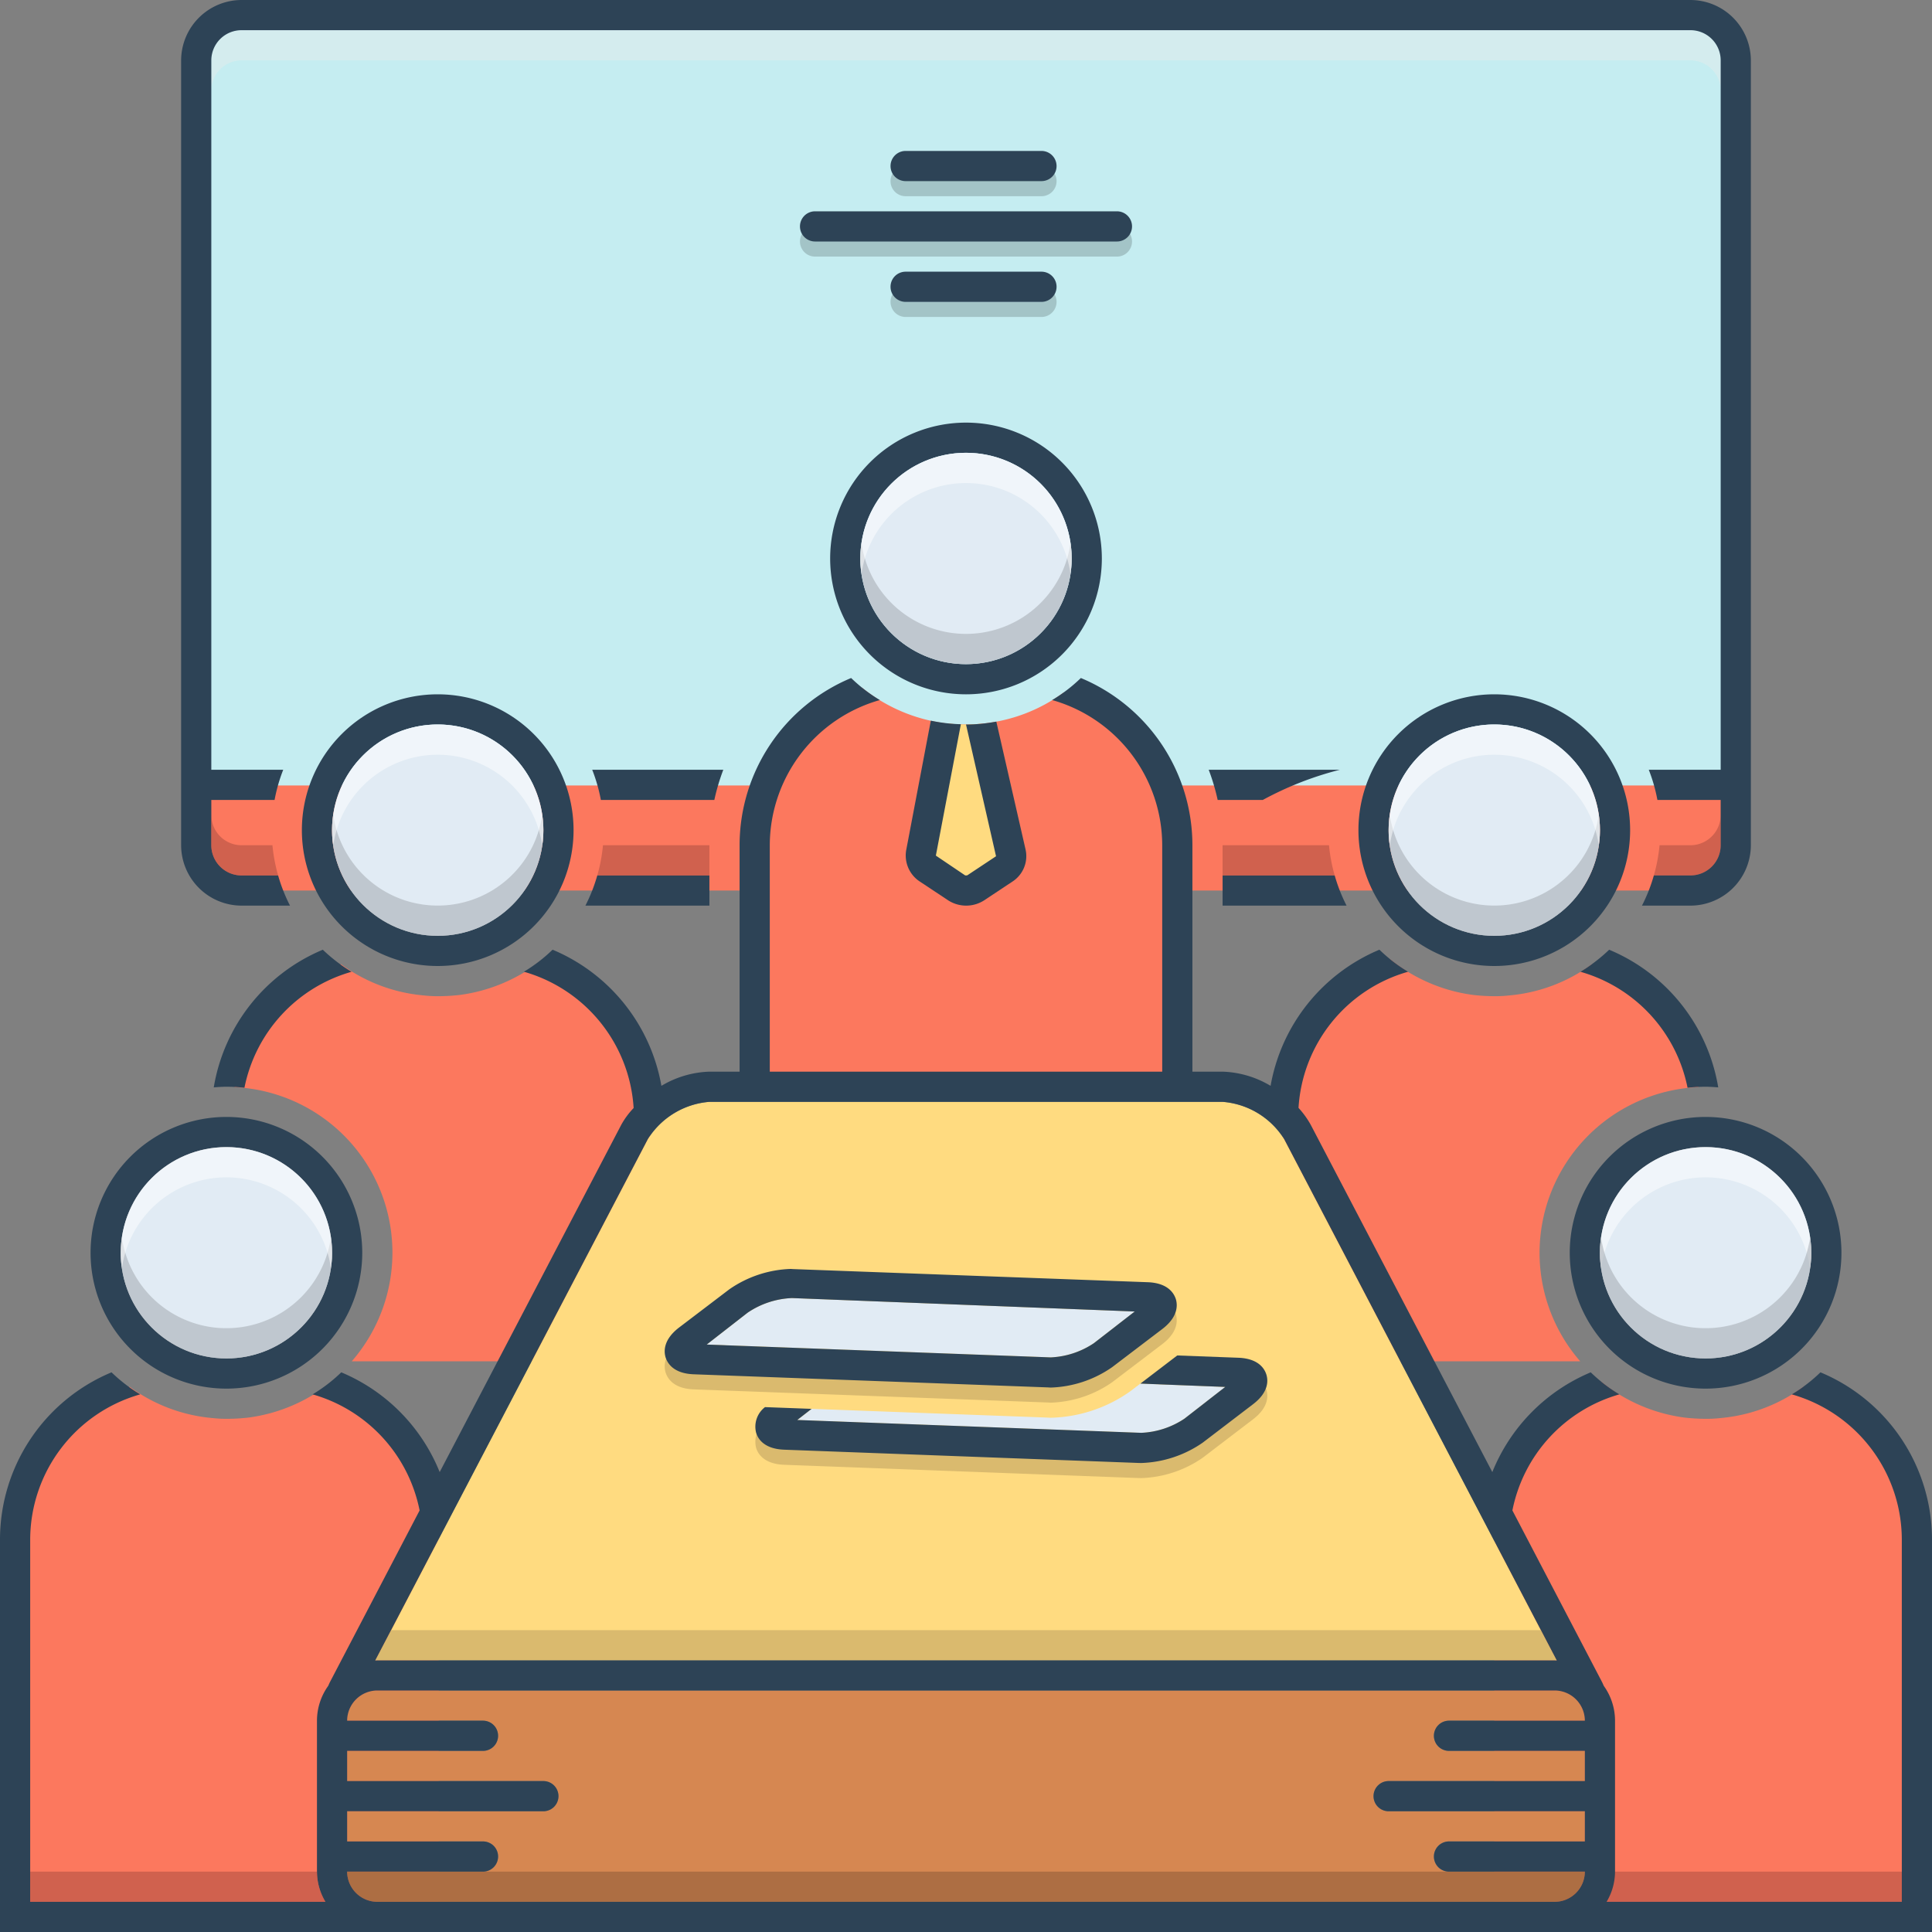 <svg id="Layer_1" viewBox="0 0 128 128" xmlns="http://www.w3.org/2000/svg" data-name="Layer 1"><rect x="0" y="0" width="128" height="128" fill="#808080" stroke="none"/><path d="m13.542 49.167h100.677v9.833h-100.677z" fill="#fc785e"/><path d="m115.005 4.83v47.21h-102.25v-48.37l3.75-3.25h96.59z" fill="#c5edf1"/><path d="m69 13a1 1 0 0 0 0-2h-9a1 1 0 0 0 0 2z" fill="#829d9e" opacity=".5"/><path d="m75 16a1.0 1 0 0 0 -1-1h-20a1 1 0 0 0 0 2h20a1.0 1 0 0 0 1-1z" fill="#829d9e" opacity=".5"/><path d="m69 21a1 1 0 0 0 0-2h-9a1 1 0 0 0 0 2z" fill="#829d9e" opacity=".5"/><path d="m102 83a11.004 11.004 0 0 1 10.524-10.976 11.227 11.227 0 0 0 -7.054-8.144 10.855 10.855 0 0 1 -5.48 2.07 8.211 8.211 0 0 1 -.99.05 12.483 12.483 0 0 1 -1.38-.08 11.039 11.039 0 0 1 -5.51-2.36c-5.54 2.13-7.11 8.52-7.11 8.52v18.11h19.694a10.943 10.943 0 0 1 -2.694-7.19z" fill="#fc785e"/><path d="m35.953 63.56a11.039 11.039 0 0 1 -5.51 2.36 12.483 12.483 0 0 1 -1.38.08 8.211 8.211 0 0 1 -.99-.05 10.855 10.855 0 0 1 -5.48-2.07 11.227 11.227 0 0 0 -7.055 8.147 10.973 10.973 0 0 1 7.767 18.163h19.757v-18.11s-1.57-6.39-7.11-8.52z" fill="#fc785e"/><path d="m126.81 127.19h-27.81v-27.11s1.57-6.39 7.11-8.52a11.039 11.039 0 0 0 5.51 2.36 12.483 12.483 0 0 0 1.38.08 8.211 8.211 0 0 0 .99-.05 10.855 10.855 0 0 0 5.48-2.07 11.26 11.26 0 0 1 7.34 10.31c.57 10.19 0 25 0 25z" fill="#fc785e"/><path d="m106.22 126h20.259v-2h-19.679a3.806 3.806 0 0 1 -.58 2z" fill="#a54b3f" opacity=".5"/><path d="m1.253 127.19h27.81v-27.11s-1.57-6.39-7.11-8.52a11.039 11.039 0 0 1 -5.51 2.36 12.483 12.483 0 0 1 -1.38.08 8.211 8.211 0 0 1 -.99-.05 10.855 10.855 0 0 1 -5.48-2.07 11.26 11.26 0 0 0 -7.34 10.31c-.57 10.19 0 25 0 25z" fill="#fc785e"/><path d="m96 116h9v2h-13a1 1 0 0 0 0 2h13v2h-9a1 1 0 0 0 0 2h9a2.006 2.006 0 0 1 -2 2h-78a2.006 2.006 0 0 1 -2-2h9a1 1 0 0 0 0-2h-9v-2h13a1 1 0 0 0 0-2h-13v-2h9a1 1 0 0 0 0-2h-9a2.006 2.006 0 0 1 2-2h78a2.006 2.006 0 0 1 2 2h-9a1 1 0 0 0 0 2z" fill="#d68751"/><path d="m103.14 110.01c-.05 0-.09-.01-.14-.01h-78c-.05 0-.09.01-.14.01l18.06-34.54a5.313 5.313 0 0 1 4.08-2.47h34a5.296 5.296 0 0 1 4.08 2.47z" fill="#ffdb80"/><path d="m29 46a9 9 0 1 0 9 9 9.001 9.001 0 0 0 -9-9zm0 16a7 7 0 1 1 7-7 7.008 7.008 0 0 1 -7 7z" fill="#2d4356"/><circle cx="29" cy="55" fill="#e1ebf4" r="7"/><path d="m15 74a9 9 0 1 0 9 9 9.001 9.001 0 0 0 -9-9zm0 16a7 7 0 1 1 7-7 7.008 7.008 0 0 1 -7 7z" fill="#2d4356"/><circle cx="15" cy="83" fill="#e1ebf4" r="7"/><path d="m99 46a9 9 0 1 0 9 9 9.001 9.001 0 0 0 -9-9zm0 16a7 7 0 1 1 7-7 7.008 7.008 0 0 1 -7 7z" fill="#2d4356"/><circle cx="99" cy="55" fill="#e1ebf4" r="7"/><path d="m113 74a9 9 0 1 0 9 9 9.001 9.001 0 0 0 -9-9zm0 16a7 7 0 1 1 7-7 7.008 7.008 0 0 1 -7 7z" fill="#2d4356"/><circle cx="113" cy="83" fill="#e1ebf4" r="7"/><path d="m69 12a1 1 0 0 0 0-2h-9a1 1 0 0 0 0 2z" fill="#2d4356"/><path d="m75 15a1.0 1 0 0 0 -1-1h-20a1 1 0 0 0 0 2h20a1.0 1 0 0 0 1-1z" fill="#2d4356"/><path d="m69 20a1 1 0 0 0 0-2h-9a1 1 0 0 0 0 2z" fill="#2d4356"/><path d="m77.81 72.19h-27.81v-18.11s1.57-6.39 7.11-8.52a11.039 11.039 0 0 0 5.51 2.36 12.483 12.483 0 0 0 1.38.08 8.211 8.211 0 0 0 .99-.05 10.855 10.855 0 0 0 5.48-2.07 11.26 11.26 0 0 1 7.34 10.31 115.719 115.719 0 0 1 0 16z" fill="#fc785e"/><path d="m64 28a9 9 0 1 0 9 9 9.001 9.001 0 0 0 -9-9zm0 16a7 7 0 1 1 7-7 7.008 7.008 0 0 1 -7 7z" fill="#2d4356"/><circle cx="64" cy="37" fill="#e1ebf4" r="7"/><g fill="#2d4356"><path d="m88.427 58h-7.427v2h8.214a10.915 10.915 0 0 1 -.787-2z"/><path d="m16.195 72.067a10.027 10.027 0 0 1 7.094-7.684 11.063 11.063 0 0 1 -1.902-1.461 12.014 12.014 0 0 0 -7.225 9.12c.277-.021.555-.042.838-.042a11.213 11.213 0 0 1 1.194.067z"/><path d="m106.612 62.922a11.086 11.086 0 0 1 -1.902 1.461 10.028 10.028 0 0 1 7.095 7.684 11.221 11.221 0 0 1 1.194-.067c.283 0 .561.021.838.042a12.013 12.013 0 0 0 -7.225-9.12z"/><path d="m120.61 90.92a10.431 10.431 0 0 1 -1.9 1.46 10.021 10.021 0 0 1 7.29 9.62v24h-19.56a3.906 3.906 0 0 0 .56-2v-10a3.968 3.968 0 0 0 -.74-2.3c-.04-.08-.07-.16-.11-.24l-5.95-11.39a10.023 10.023 0 0 1 7.09-7.69 10.431 10.431 0 0 1 -1.9-1.46 12.042 12.042 0 0 0 -6.52 6.61l-12.02-22.99a5.857 5.857 0 0 0 -.82-1.14 10.008 10.008 0 0 1 7.26-9.02 10.431 10.431 0 0 1 -1.9-1.46 12.04 12.04 0 0 0 -7.21 9.02 6.59 6.59 0 0 0 -3.18-.94h-2v-15a12.006 12.006 0 0 0 -7.39-11.08 10.431 10.431 0 0 1 -1.9 1.46 10.021 10.021 0 0 1 7.29 9.62v15h-26v-15a10.021 10.021 0 0 1 7.29-9.62 10.431 10.431 0 0 1 -1.9-1.46 12.006 12.006 0 0 0 -7.39 11.08v15h-2a6.59 6.59 0 0 0 -3.18.94 12.04 12.04 0 0 0 -7.21-9.02 10.431 10.431 0 0 1 -1.9 1.46 10.033 10.033 0 0 1 7.27 9.03 5.212 5.212 0 0 0 -.83 1.13l-12.02 22.99a12.042 12.042 0 0 0 -6.52-6.61 10.431 10.431 0 0 1 -1.9 1.46 10.023 10.023 0 0 1 7.09 7.69l-5.95 11.39c-.04.08-.07.16-.11.24a3.968 3.968 0 0 0 -.74 2.3v10a3.906 3.906 0 0 0 .56 2h-19.56v-24a10.021 10.021 0 0 1 7.29-9.62 10.431 10.431 0 0 1 -1.9-1.46 12.006 12.006 0 0 0 -7.39 11.08v26h128v-26a12.006 12.006 0 0 0 -7.39-11.08zm-77.69-15.45a5.313 5.313 0 0 1 4.08-2.47h34a5.296 5.296 0 0 1 4.08 2.47l18.06 34.54c-.05 0-.09-.01-.14-.01h-78c-.05 0-.09.01-.14.01zm53.08 40.53h9v2h-13a1 1 0 0 0 0 2h13v2h-9a1 1 0 0 0 0 2h9a2.006 2.006 0 0 1 -2 2h-78a2.006 2.006 0 0 1 -2-2h9a1 1 0 0 0 0-2h-9v-2h13a1 1 0 0 0 0-2h-13v-2h9a1 1 0 0 0 0-2h-9a2.006 2.006 0 0 1 2-2h78a2.006 2.006 0 0 1 2 2h-9a1 1 0 0 0 0 2z"/></g><path d="m67.22 56.59-3.19 2.41-2.78-1.97 1.37-9.11a12.483 12.483 0 0 0 1.38.08 8.211 8.211 0 0 0 .99-.05z" fill="#ffdb80"/><path d="m66.009 47.808a10.992 10.992 0 0 1 -2.008.192l1.989 8.729-1.898 1.259a.331.331 0 0 1 -.149.008l-1.94-1.31 1.657-8.704a10.995 10.995 0 0 1 -1.991-.237l-1.618 8.512a2.062 2.062 0 0 0 .875 2.138l1.912 1.267a2.203 2.203 0 0 0 2.346 0l1.912-1.268a2.007 2.007 0 0 0 .85-2.113z" fill="#2d4356"/><path d="m81.178 92.887-2.71 2.106a5.581 5.581 0 0 1 -2.857.935l-22.789-.851.948-.737-3.086-.115a1.63 1.63 0 0 0 -.584 1.716c.124.392.531 1.056 1.86 1.105l23.487.879.163.003a7.568 7.568 0 0 0 4.069-1.346l3.336-2.547c1.058-.807 1.007-1.584.882-1.976-.124-.392-.531-1.057-1.86-1.105l-4.041-.151-2.441 1.864z" fill="#ad9359" opacity=".45"/><path d="m77.9 87.06c-.13-.39-.53-1.06-1.86-1.11l-23.49-.87-.16-.01a7.553 7.553 0 0 0 -4.07 1.35l-3.34 2.54c-1.05.81-1 1.59-.88 1.98.13.39.53 1.06 1.86 1.11l23.49.87.16.01a7.525 7.525 0 0 0 4.07-1.35l3.34-2.54c1.05-.81 1-1.59.88-1.98zm-5.43 2.93a5.564 5.564 0 0 1 -2.86.94l-22.79-.85 2.71-2.11a5.628 5.628 0 0 1 2.94-.97h.01l22.7.89z" fill="#ad9359" opacity=".45"/><path d="m36 55a7 7 0 0 1 -14 0 5.546 5.546 0 0 1 .08-1 6.991 6.991 0 0 0 13.84 0 5.546 5.546 0 0 1 .08 1z" fill="#9fa5aa" opacity=".5"/><path d="m22 83a7 7 0 0 1 -14 0 5.546 5.546 0 0 1 .08-1 6.991 6.991 0 0 0 13.84 0 5.546 5.546 0 0 1 .08 1z" fill="#9fa5aa" opacity=".5"/><path d="m106 55a7 7 0 0 1 -14 0 5.546 5.546 0 0 1 .08-1 6.991 6.991 0 0 0 13.84 0 5.546 5.546 0 0 1 .08 1z" fill="#9fa5aa" opacity=".5"/><path d="m71 37a7 7 0 0 1 -14 0 5.546 5.546 0 0 1 .08-1 6.991 6.991 0 0 0 13.84 0 5.546 5.546 0 0 1 .08 1z" fill="#9fa5aa" opacity=".5"/><path d="m21.56 126h-19.56v-2h19a3.906 3.906 0 0 0 .56 2z" fill="#a54b3f" opacity=".5"/><path d="m103.14 110.01c-.05 0-.09-.01-.14-.01h-78c-.05 0-.09.01-.14.01l1.05-2.01h76.18z" fill="#ad9359" opacity=".45"/><path d="m36 55a5.547 5.547 0 0 1 -.08 1 6.991 6.991 0 0 0 -13.84 0 5.547 5.547 0 0 1 -.08-1 7 7 0 0 1 14 0z" fill="#fff" opacity=".5"/><path d="m22 83a5.547 5.547 0 0 1 -.08 1 6.991 6.991 0 0 0 -13.84 0 5.547 5.547 0 0 1 -.08-1 7 7 0 0 1 14 0z" fill="#fff" opacity=".5"/><path d="m106 55a5.547 5.547 0 0 1 -.08 1 6.991 6.991 0 0 0 -13.84 0 5.547 5.547 0 0 1 -.08-1 7 7 0 0 1 14 0z" fill="#fff" opacity=".5"/><path d="m120 83a5.547 5.547 0 0 1 -.08 1 6.991 6.991 0 0 0 -13.84 0 5.547 5.547 0 0 1 -.08-1 7 7 0 0 1 14 0z" fill="#fff" opacity=".5"/><path d="m120 83a7 7 0 0 1 -14 0 5.546 5.546 0 0 1 .08-1 6.991 6.991 0 0 0 13.84 0 5.546 5.546 0 0 1 .08 1z" fill="#9fa5aa" opacity=".5"/><path d="m71 37a5.547 5.547 0 0 1 -.08 1 6.991 6.991 0 0 0 -13.84 0 5.547 5.547 0 0 1 -.08-1 7 7 0 0 1 14 0z" fill="#fff" opacity=".5"/><path d="m114 4v2a2.006 2.006 0 0 0 -2-2h-96a2.006 2.006 0 0 0 -2 2v-2a2.005 2.005 0 0 1 1.8-1.99 1.339 1.339 0 0 1 .2-.01h96a1.339 1.339 0 0 1 .2.01 2.005 2.005 0 0 1 1.8 1.99z" fill="#e4eded" opacity=".5"/><path d="m105 124a2.006 2.006 0 0 1 -2 2h-78a2.006 2.006 0 0 1 -2-2z" fill="#72492d" opacity=".4"/><path d="m75.18 86.89-2.71 2.1a5.564 5.564 0 0 1 -2.86.94l-22.79-.85 2.71-2.11a5.628 5.628 0 0 1 2.94-.97h.01z" fill="#e1ebf4"/><path d="m75.551 91.669-.661.503a9.486 9.486 0 0 1 -5.28 1.758c-.041 0-.282-.014-.282-.014l-15.558-.576-.95.74 22.79.85a5.564 5.564 0 0 0 2.86-.94l2.71-2.1z" fill="#e1ebf4"/><path d="m81.178 91.887-2.71 2.106a5.581 5.581 0 0 1 -2.857.935l-22.789-.851.948-.737-3.086-.115a1.63 1.63 0 0 0 -.584 1.716c.124.392.531 1.056 1.86 1.105l23.487.879.163.003a7.568 7.568 0 0 0 4.069-1.346l3.336-2.547c1.058-.807 1.007-1.584.882-1.976-.124-.392-.531-1.057-1.86-1.105l-4.041-.151-2.441 1.864z" fill="#2d4356"/><path d="m77.9 86.06c-.13-.39-.53-1.06-1.86-1.11l-23.49-.87-.16-.01a7.553 7.553 0 0 0 -4.07 1.35l-3.34 2.54c-1.05.81-1 1.59-.88 1.98.13.39.53 1.06 1.86 1.11l23.49.87.16.01a7.525 7.525 0 0 0 4.07-1.35l3.34-2.54c1.05-.81 1-1.59.88-1.98zm-5.43 2.93a5.564 5.564 0 0 1 -2.86.94l-22.79-.85 2.71-2.11a5.628 5.628 0 0 1 2.94-.97h.01l22.7.89z" fill="#2d4356"/><path d="m112 56h-2.051a10.907 10.907 0 0 1 -.376 2h2.426a1.274 1.274 0 0 0 .2-.01 2.006 2.006 0 0 0 1.8-1.99v-2a2.006 2.006 0 0 1 -2 2z" fill="#a54b3f" opacity=".5"/><path d="m38.785 60h8.215v-2h-7.428a10.94 10.94 0 0 1 -.787 2z" fill="#2d4356"/><path d="m80.674 53h2.987a21.999 21.999 0 0 1 5.103-2h-8.684a13.952 13.952 0 0 1 .594 2z" fill="#2d4356"/><path d="m112 0h-96a4.012 4.012 0 0 0 -4 4v52a4.012 4.012 0 0 0 4 4h3.214a10.956 10.956 0 0 1 -.788-2h-2.426a2.002 2.002 0 0 1 -2-2v-3h4.191a10.885 10.885 0 0 1 .573-2h-4.764v-47a2.002 2.002 0 0 1 2-2h96a2.002 2.002 0 0 1 2 2v47h-4.764a10.913 10.913 0 0 1 .572 2h4.191v3a2.002 2.002 0 0 1 -2 2h-2.427a10.856 10.856 0 0 1 -.788 2h3.215a4.012 4.012 0 0 0 4-4v-52a4.012 4.012 0 0 0 -4-4z" fill="#2d4356"/><path d="m39.809 53h7.517a13.952 13.952 0 0 1 .594-2h-8.684a10.885 10.885 0 0 1 .573 2z" fill="#2d4356"/><path d="m18.051 56h-2.051a2.006 2.006 0 0 1 -2-2v2a2.006 2.006 0 0 0 1.8 1.99 1.274 1.274 0 0 0 .2.01h2.426a10.907 10.907 0 0 1 -.376-2z" fill="#a54b3f" opacity=".5"/><path d="m39.949 56a10.907 10.907 0 0 1 -.376 2h7.426v-2z" fill="#a54b3f" opacity=".5"/><path d="m88.051 56h-7.051v2h7.426a10.907 10.907 0 0 1 -.376-2z" fill="#a54b3f" opacity=".5"/></svg>